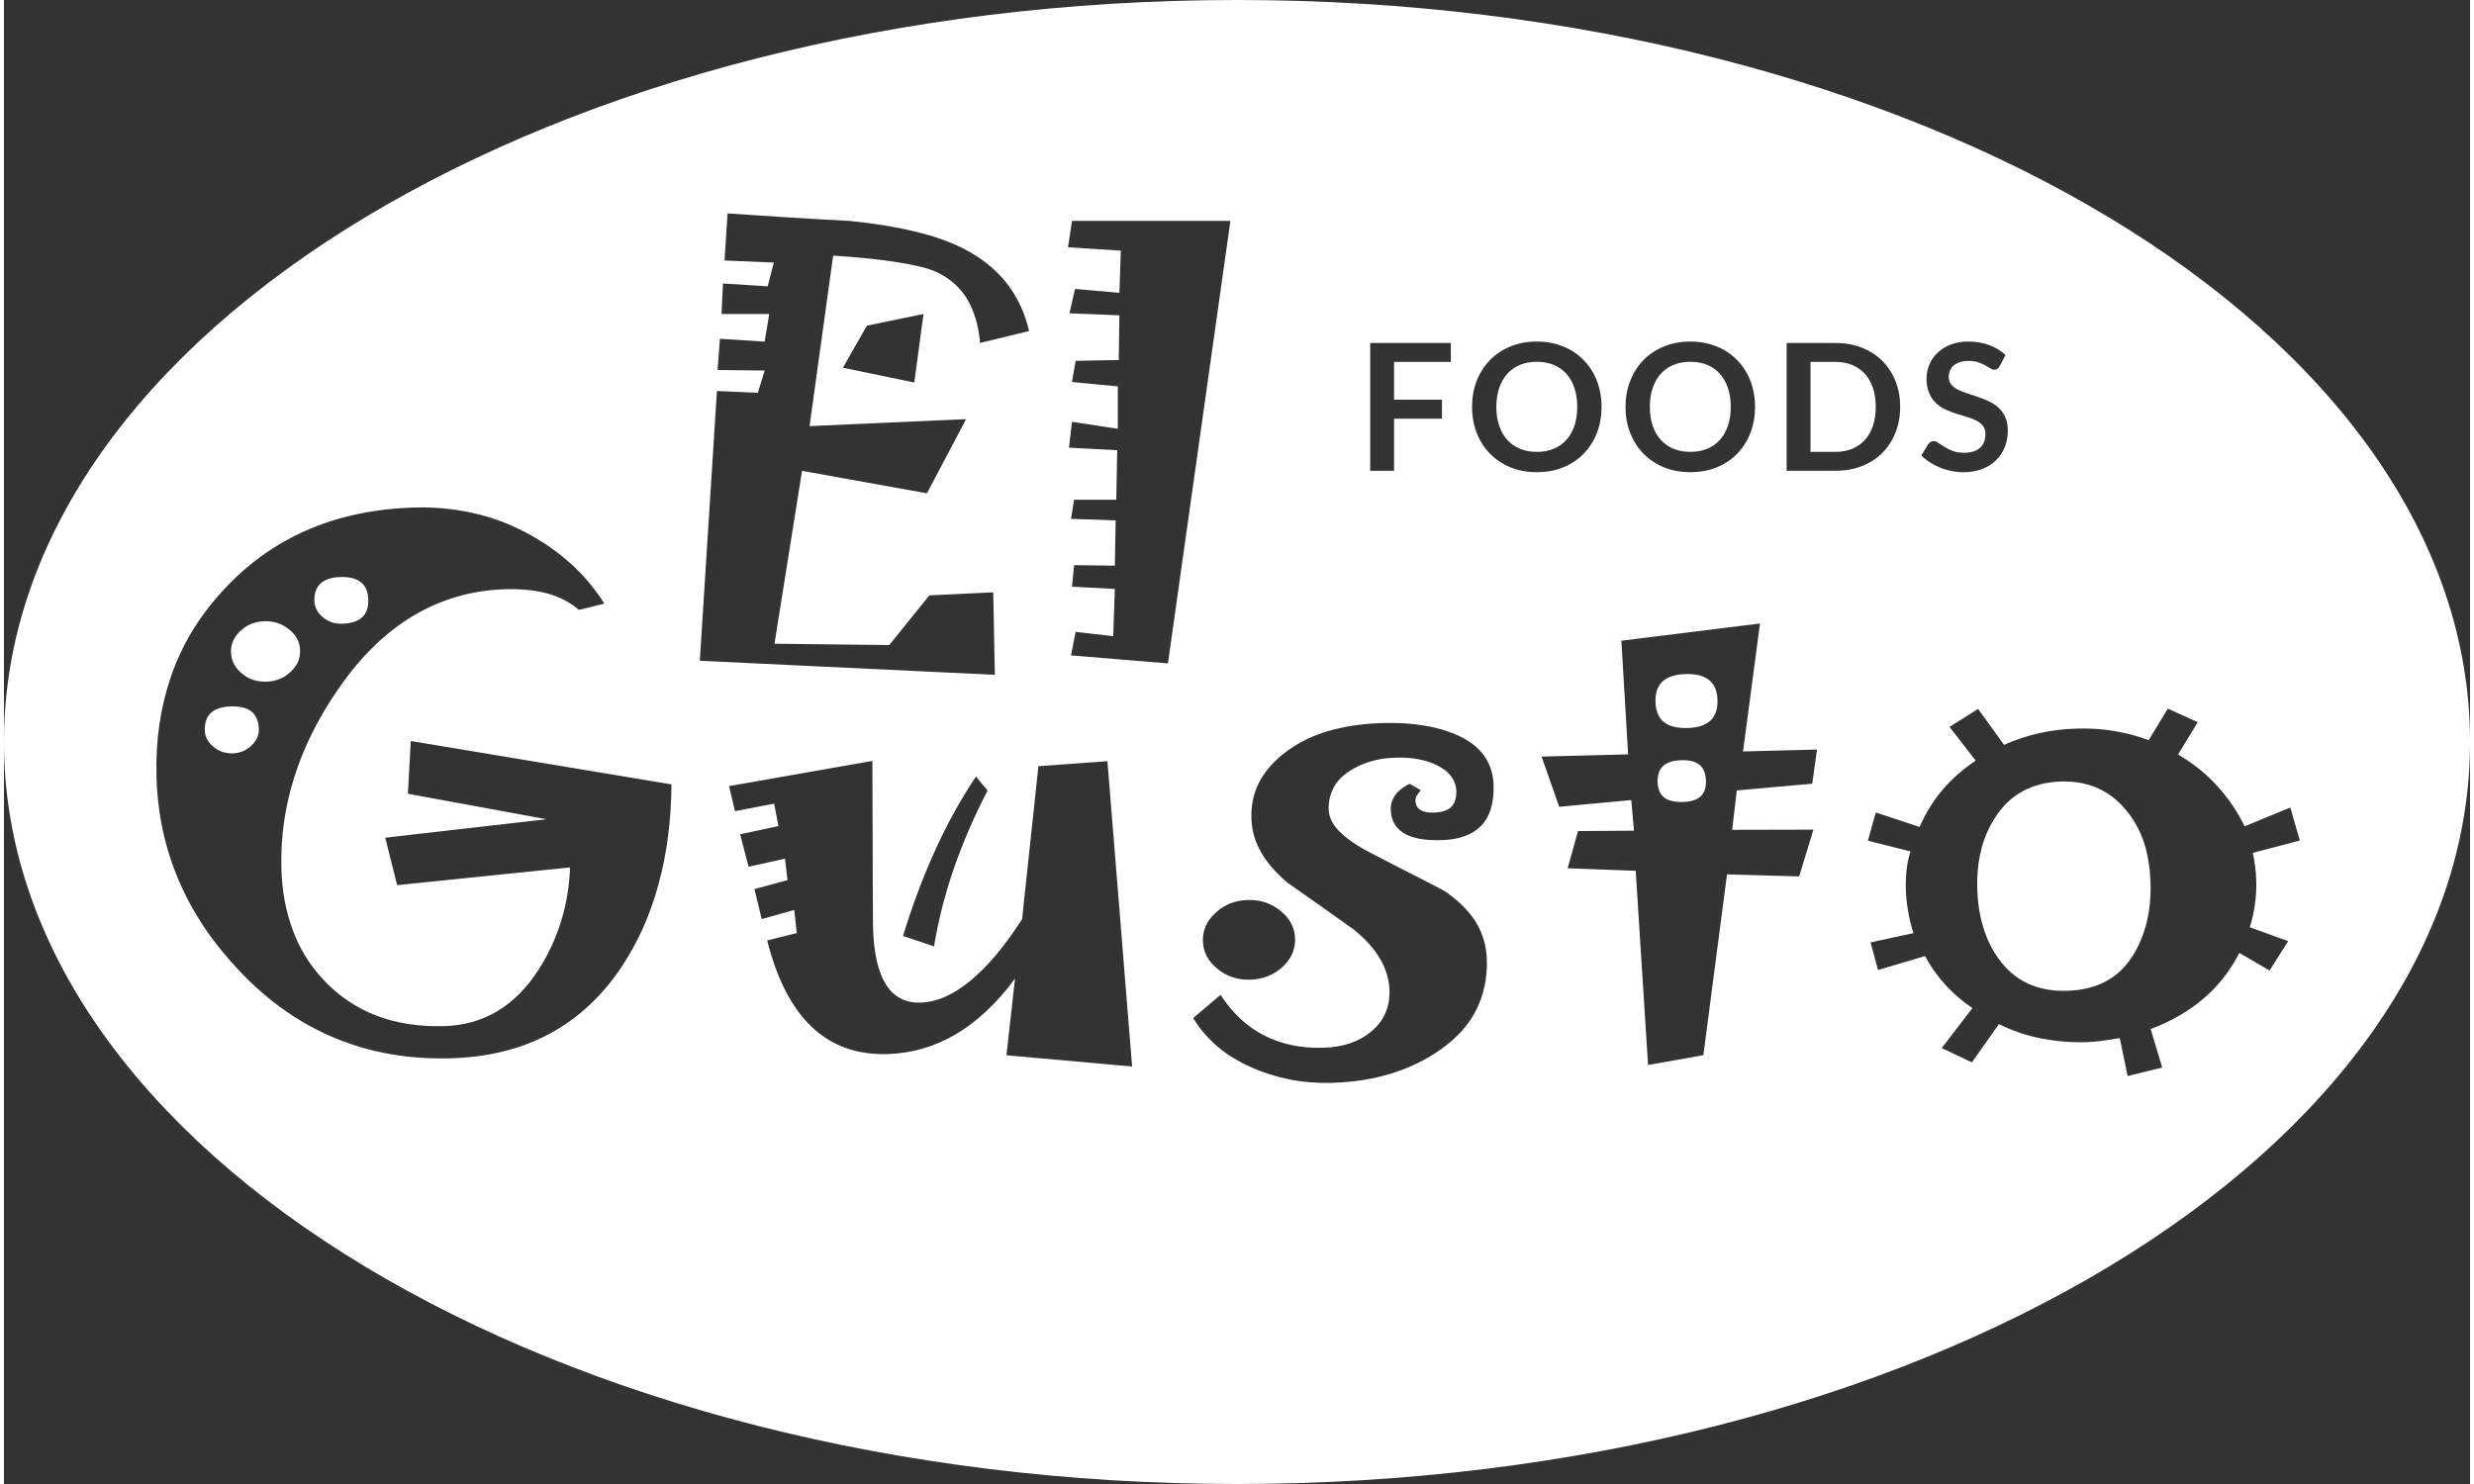 <?xml version="1.0" encoding="utf-8"?>
<!-- Generator: Adobe Illustrator 16.0.0, SVG Export Plug-In . SVG Version: 6.00 Build 0)  -->
<!DOCTYPE svg PUBLIC "-//W3C//DTD SVG 1.1//EN" "http://www.w3.org/Graphics/SVG/1.1/DTD/svg11.dtd">
<svg version="1.1" id="Слой_1" xmlns="http://www.w3.org/2000/svg" xmlns:xlink="http://www.w3.org/1999/xlink" x="0px" y="0px"
	 width="120px" height="72px" viewBox="0 0 251.987 151.677" enable-background="new 0 0 251.987 151.677"
	 xml:space="preserve">
<rect x="0" y="0" width="251.987" height="151.677" fill="#333333" stroke="none"/>
<g>
	<path fill="#FFFFFF" d="M171.429,77.696c-0.857,0.022-1.482,0.219-1.883,0.583c-0.398,0.363-0.596,0.918-0.574,1.648
		c0.02,0.716,0.242,1.235,0.66,1.578c0.418,0.333,1.057,0.484,1.908,0.464c0.818-0.02,1.422-0.206,1.816-0.56
		c0.389-0.362,0.576-0.893,0.555-1.608c-0.02-0.73-0.234-1.275-0.635-1.616C172.858,77.842,172.245,77.675,171.429,77.696"/>
	<path fill="#FFFFFF" d="M171.858,68.893c-1.07,0.025-1.852,0.277-2.367,0.744c-0.516,0.469-0.76,1.159-0.736,2.072
		c0.025,0.945,0.307,1.636,0.844,2.077c0.539,0.443,1.336,0.65,2.402,0.623c1.055-0.028,1.838-0.275,2.355-0.746
		c0.516-0.466,0.758-1.167,0.734-2.115c-0.025-0.912-0.305-1.588-0.844-2.031C173.706,69.075,172.911,68.866,171.858,68.893"/>
	<path fill="#FFFFFF" d="M23.239,72.201c-0.934,0.025-1.625,0.237-2.078,0.645c-0.451,0.414-0.66,1.023-0.637,1.82
		c0.016,0.628,0.307,1.177,0.873,1.654c0.566,0.476,1.217,0.698,1.969,0.678c0.738-0.018,1.379-0.275,1.905-0.776
		c0.526-0.504,0.788-1.069,0.771-1.697c-0.02-0.796-0.273-1.396-0.732-1.785C24.853,72.357,24.161,72.178,23.239,72.201"/>
	<path fill="#FFFFFF" d="M34.526,63.749c0.921-0.022,1.615-0.234,2.064-0.646c0.452-0.411,0.658-1.018,0.637-1.83
		c-0.02-0.774-0.258-1.359-0.729-1.747c-0.473-0.388-1.176-0.575-2.1-0.552c-0.908,0.022-1.59,0.247-2.039,0.658
		c-0.449,0.411-0.658,1.008-0.637,1.782c0.015,0.627,0.293,1.177,0.846,1.656C33.124,63.544,33.774,63.769,34.526,63.749"/>
	<path fill="#FFFFFF" d="M30.261,66.468c-0.021-0.819-0.381-1.53-1.098-2.112c-0.715-0.6-1.554-0.887-2.527-0.859
		c-0.988,0.022-1.809,0.353-2.467,0.985c-0.668,0.62-0.991,1.346-0.971,2.168c0.023,0.854,0.385,1.575,1.088,2.16
		c0.686,0.6,1.524,0.885,2.513,0.862c0.976-0.025,1.798-0.353,2.478-0.988C29.958,68.062,30.284,67.326,30.261,66.468"/>
	<path fill="#FFFFFF" d="M217.19,83.245c-0.863-1.164-1.859-2.017-3.01-2.576c-1.148-0.564-2.473-0.831-3.986-0.791
		c-1.477,0.04-2.775,0.368-3.92,0.993c-1.139,0.62-2.092,1.532-2.863,2.763c-0.633,0.998-1.105,2.092-1.391,3.292
		c-0.297,1.194-0.422,2.476-0.387,3.831c0.039,1.457,0.23,2.768,0.594,3.958c0.348,1.185,0.863,2.248,1.52,3.186
		c0.836,1.185,1.834,2.052,3.01,2.602c1.174,0.555,2.498,0.802,4,0.767c1.541-0.04,2.879-0.358,4.021-0.968
		c1.143-0.61,2.082-1.528,2.83-2.753c0.58-0.973,1.039-2.057,1.336-3.262s0.434-2.521,0.395-3.978
		c-0.037-1.401-0.227-2.688-0.561-3.862C218.427,85.282,217.897,84.208,217.19,83.245"/>
	<g>
		<path fill="#FFFFFF" d="M190.155,38.211c-0.361-0.393-0.795-0.696-1.301-0.907c-0.51-0.212-1.084-0.315-1.721-0.315h-2.539v9.196
			h2.539c0.637,0,1.211-0.106,1.721-0.315c0.506-0.211,0.939-0.514,1.301-0.91c0.357-0.394,0.633-0.875,0.822-1.444
			c0.188-0.57,0.285-1.213,0.285-1.929c0-0.718-0.098-1.361-0.285-1.928C190.788,39.088,190.513,38.607,190.155,38.211z"/>
		<path fill="#FFFFFF" d="M125.993,0C56.422,0,0,33.961,0,75.835c0,41.878,56.422,75.842,125.993,75.842
			c69.574,0,125.994-33.964,125.994-75.842C251.987,33.961,195.567,0,125.993,0z M202.214,43.528
			c-0.172-0.217-0.398-0.398-0.68-0.547c-0.285-0.146-0.607-0.272-0.969-0.373c-0.359-0.103-0.729-0.214-1.102-0.335
			c-0.373-0.121-0.74-0.265-1.102-0.434c-0.363-0.169-0.686-0.388-0.967-0.661c-0.283-0.27-0.51-0.607-0.684-1.016
			c-0.172-0.406-0.258-0.908-0.258-1.502c0-0.477,0.096-0.94,0.285-1.392c0.189-0.454,0.467-0.852,0.826-1.202
			c0.363-0.351,0.807-0.63,1.34-0.839c0.529-0.212,1.137-0.318,1.824-0.318c0.77,0,1.48,0.121,2.131,0.363
			c0.65,0.239,1.203,0.577,1.662,1.011l-0.604,1.147c-0.074,0.126-0.15,0.219-0.232,0.274c-0.08,0.058-0.182,0.086-0.303,0.086
			c-0.127,0-0.262-0.045-0.41-0.139c-0.146-0.093-0.324-0.197-0.527-0.313c-0.207-0.113-0.447-0.217-0.719-0.31
			c-0.275-0.093-0.6-0.141-0.973-0.141c-0.338,0-0.633,0.04-0.885,0.121c-0.252,0.083-0.467,0.196-0.639,0.34
			c-0.17,0.144-0.297,0.318-0.383,0.52c-0.082,0.202-0.125,0.423-0.125,0.663c0,0.307,0.086,0.564,0.256,0.769
			c0.172,0.204,0.398,0.381,0.684,0.524c0.283,0.144,0.605,0.275,0.965,0.388c0.361,0.113,0.732,0.237,1.113,0.366
			c0.377,0.131,0.748,0.279,1.111,0.451c0.359,0.171,0.682,0.388,0.965,0.65c0.285,0.262,0.512,0.585,0.684,0.963
			c0.172,0.38,0.256,0.839,0.256,1.381c0,0.593-0.1,1.145-0.301,1.659c-0.203,0.514-0.498,0.963-0.885,1.346
			c-0.389,0.383-0.865,0.683-1.426,0.905c-0.559,0.219-1.199,0.328-1.922,0.328c-0.416,0-0.828-0.04-1.23-0.121
			c-0.404-0.081-0.789-0.197-1.16-0.348s-0.719-0.33-1.043-0.542c-0.326-0.211-0.615-0.446-0.867-0.706l0.713-1.165
			c0.061-0.083,0.139-0.154,0.234-0.212s0.199-0.085,0.309-0.085c0.15,0,0.313,0.06,0.488,0.184
			c0.174,0.123,0.381,0.262,0.623,0.411c0.238,0.151,0.521,0.288,0.844,0.411c0.322,0.124,0.709,0.187,1.162,0.187
			c0.691,0,1.229-0.164,1.605-0.491c0.381-0.33,0.57-0.802,0.57-1.414C202.472,44.024,202.386,43.744,202.214,43.528z
			 M166.173,38.925c0.318-0.814,0.77-1.522,1.352-2.118c0.58-0.597,1.277-1.061,2.09-1.396c0.814-0.335,1.713-0.502,2.701-0.502
			c0.664,0,1.287,0.078,1.871,0.232c0.582,0.154,1.119,0.371,1.607,0.65s0.926,0.62,1.314,1.021s0.719,0.847,0.99,1.341
			c0.27,0.494,0.477,1.029,0.617,1.608c0.143,0.577,0.213,1.187,0.213,1.825c0,0.958-0.156,1.845-0.475,2.66
			c-0.314,0.816-0.764,1.522-1.342,2.12c-0.576,0.595-1.271,1.062-2.086,1.394c-0.813,0.335-1.717,0.501-2.711,0.501
			c-0.988,0-1.887-0.166-2.701-0.501c-0.813-0.333-1.51-0.799-2.09-1.394c-0.582-0.597-1.033-1.303-1.352-2.12
			c-0.32-0.814-0.479-1.702-0.479-2.66C165.694,40.629,165.853,39.742,166.173,38.925z M139.603,35.056h8.24v1.933h-5.801v3.864
			h4.896v1.943h-4.896v5.321h-2.439V35.056z M127.118,91.987c1.275-0.035,2.395,0.338,3.34,1.124
			c0.953,0.771,1.439,1.714,1.469,2.823c0.031,1.14-0.406,2.117-1.32,2.929c-0.9,0.812-2,1.235-3.275,1.271
			c-1.289,0.03-2.406-0.338-3.351-1.124c-0.956-0.771-1.442-1.719-1.472-2.838c-0.031-1.104,0.406-2.072,1.319-2.895
			C124.728,92.446,125.827,92.017,127.118,91.987z M66.904,90.303c-0.828,3.09-2.06,5.878-3.692,8.363
			c-2.004,3.061-4.487,5.379-7.422,6.973c-2.953,1.593-6.357,2.43-10.244,2.53c-4.229,0.106-8.123-0.579-11.722-2.072
			c-3.599-1.492-6.851-3.78-9.765-6.866c-2.726-2.873-4.799-5.954-6.203-9.261c-1.419-3.308-2.172-6.847-2.271-10.643
			c-0.098-3.621,0.395-7.009,1.471-10.152c1.077-3.151,2.781-6.022,5.141-8.613c2.495-2.788,5.404-4.903,8.717-6.357
			c3.309-1.452,7.021-2.23,11.143-2.334c2.002-0.053,3.947,0.139,5.842,0.557c1.896,0.421,3.693,1.081,5.418,1.994
			c1.697,0.893,3.215,1.946,4.566,3.159c1.35,1.217,2.508,2.591,3.469,4.116l-2.604,0.638c-0.878-0.754-1.921-1.308-3.142-1.656
			c-1.211-0.343-2.65-0.499-4.299-0.458c-3.424,0.088-6.566,0.988-9.445,2.692c-2.881,1.717-5.465,4.235-7.736,7.564
			c-2.02,2.927-3.498,5.904-4.458,8.952c-0.96,3.045-1.406,6.146-1.321,9.302c0.059,2.294,0.443,4.391,1.154,6.302
			c0.696,1.91,1.741,3.604,3.125,5.087c1.533,1.648,3.332,2.868,5.385,3.67c2.049,0.792,4.367,1.154,6.936,1.089
			c2.044-0.051,3.861-0.569,5.473-1.532c1.607-0.963,3.02-2.38,4.222-4.255c0.976-1.522,1.724-3.146,2.272-4.886
			c0.547-1.744,0.854-3.589,0.934-5.55l-17.671,1.814l-1.22-4.85l16.492-1.886l-14.172-2.606l0.291-5.391l26.641,4.433
			C68.173,83.85,67.747,87.228,66.904,90.303z M72.853,39.963l4.184,0.182l0.691-2.274l-4.811-0.053l0.242-3.191l4.568,0.288
			l0.47-2.821h-4.875l0.146-3.118l4.569,0.285l0.63-2.422l-5.036-0.217l0.308-4.807c2.07,0.144,4.141,0.28,6.224,0.406
			c2.091,0.133,4.171,0.252,6.261,0.36c2.477,0.242,4.686,0.605,6.627,1.074c1.943,0.459,3.598,1.046,4.975,1.747
			c1.814,0.922,3.275,2.084,4.396,3.491c1.108,1.414,1.89,3.055,2.327,4.94l-5.004,1.217c-0.17-1.865-0.641-3.408-1.42-4.635
			c-0.79-1.225-1.891-2.138-3.309-2.73c-0.768-0.315-2.016-0.615-3.734-0.885c-1.717-0.28-3.906-0.497-6.553-0.676l-2.412,17.428
			l15.996-0.711l-4.002,7.58l-12.762-2.296l-2.816,17.67l11.727,0.136l4.098-5.077l6.529-0.315l0.162,8.432l-30.146-1.437
			L72.853,39.963z M93.958,32.094l-0.939,6.998l-7.289-1.508l2.445-4.3L93.958,32.094z M100.509,80.805
			c-1.367,2.621-2.51,5.263-3.43,7.91c-0.92,2.656-1.6,5.328-2.045,8.011l-3.164-1.06c0.944-3.115,2.043-6.039,3.289-8.776
			c1.234-2.723,2.63-5.229,4.162-7.517L100.509,80.805z M102.435,107.857l0.875-7.829c-1.871,2.521-3.889,4.416-6.074,5.696
			c-2.178,1.276-4.521,1.951-7.012,2.012c-3.082,0.081-5.65-0.847-7.68-2.777c-2.041-1.937-3.555-4.87-4.557-8.838l3.027-0.751
			l-0.262-2.364l-3.324,0.933l-0.742-3.065l3.379-0.918l-0.256-2.192l-3.721,0.826l-0.865-3.322l3.918-0.831l-0.443-2.299
			l-4.001,0.771l-0.606-2.561l14.643-2.575c0.029,5.499,0.034,9.674,0.042,12.502c0.007,2.828,0.021,4.31,0.024,4.446
			c0.071,2.642,0.505,4.603,1.314,5.894c0.801,1.28,1.976,1.9,3.529,1.86c1.646-0.041,3.329-0.781,5.072-2.203
			c1.738-1.427,3.518-3.524,5.316-6.317l1.671-15.644l7.052-0.508l2.523,31.2L102.435,107.857z M109.035,66.985l0.47-2.405
			l3.841,0.449l0.163-4.833l-4.377-0.234l0.213-2.2l4.164,0.055l0.086-4.625l-4.56-0.164l0.31-1.948h4.313l0.096-5.066l-4.931-0.26
			l0.309-2.642l4.684,0.713v-4.331l-4.684-0.451l0.373-2.163l4.409-0.083l0.064-4.57l-5.103-0.207l0.566-2.488l4.536,0.398
			l0.146-4.313l-5.396-0.343l0.404-2.695h16.188l-6.382,45.227L109.035,66.985z M144.71,82.766c0.322,0.212,0.771,0.303,1.365,0.287
			c0.816-0.02,1.418-0.207,1.791-0.56c0.373-0.363,0.557-0.902,0.537-1.644c-0.016-0.569-0.197-1.089-0.568-1.548
			c-0.355-0.464-0.879-0.847-1.588-1.168c-0.547-0.252-1.143-0.438-1.805-0.55c-0.666-0.118-1.377-0.169-2.141-0.148
			c-0.988,0.022-1.867,0.148-2.641,0.386c-0.785,0.225-1.514,0.563-2.199,1.002c-0.74,0.489-1.277,1.059-1.615,1.719
			c-0.34,0.655-0.506,1.382-0.484,2.178c0.021,0.787,0.383,1.543,1.1,2.264c0.719,0.722,1.754,1.438,3.104,2.143
			c2.459,1.275,4.332,2.238,5.629,2.889c1.281,0.666,1.975,1.023,2.057,1.089c1.408,0.969,2.465,2.027,3.168,3.172
			c0.703,1.159,1.066,2.439,1.102,3.826c0.051,1.88-0.313,3.579-1.078,5.111c-0.775,1.538-1.98,2.879-3.623,4.039
			c-1.486,1.054-3.178,1.885-5.049,2.465c-1.883,0.585-3.945,0.902-6.174,0.958c-1.471,0.035-2.873-0.076-4.227-0.348
			c-1.336-0.263-2.654-0.676-3.932-1.251c-1.297-0.569-2.445-1.265-3.433-2.107c-0.983-0.842-1.815-1.814-2.491-2.913l2.801-2.375
			c1.222,1.886,2.721,3.272,4.473,4.159c1.75,0.893,3.738,1.311,5.98,1.25c2.041-0.05,3.688-0.604,4.963-1.679
			c1.277-1.068,1.885-2.465,1.84-4.179c-0.027-1.109-0.346-2.184-0.955-3.227c-0.607-1.049-1.518-2.052-2.729-3.025
			c-1.104-0.791-2.217-1.583-3.344-2.379c-1.133-0.802-2.26-1.594-3.389-2.385c-1.188-0.998-2.094-2.047-2.717-3.136
			c-0.625-1.099-0.945-2.259-0.975-3.483c-0.041-1.482,0.291-2.839,1.012-4.033c0.721-1.205,1.787-2.268,3.199-3.195
			c1.242-0.804,2.637-1.412,4.186-1.802c1.541-0.393,3.238-0.62,5.07-0.668c1.514-0.038,2.887,0.043,4.131,0.25
			c1.246,0.197,2.348,0.509,3.309,0.93c1.279,0.549,2.223,1.255,2.85,2.127c0.629,0.875,0.961,1.895,0.992,3.054
			c0.047,1.851-0.379,3.227-1.275,4.149c-0.91,0.928-2.281,1.416-4.127,1.462c-1.674,0.04-2.934-0.196-3.791-0.727
			c-0.842-0.523-1.289-1.33-1.316-2.414c-0.012-0.535,0.145-1.028,0.461-1.473c0.32-0.438,0.813-0.831,1.475-1.154l1.141,0.666
			c-0.182,0.187-0.309,0.362-0.408,0.534c-0.102,0.177-0.15,0.333-0.146,0.494C144.235,82.242,144.399,82.57,144.71,82.766z
			 M153.931,47.76c-0.813-0.333-1.51-0.799-2.09-1.394c-0.582-0.597-1.033-1.303-1.352-2.12c-0.32-0.814-0.479-1.702-0.479-2.66
			c0-0.958,0.158-1.845,0.479-2.662c0.318-0.814,0.77-1.522,1.352-2.118c0.58-0.597,1.277-1.061,2.09-1.396
			c0.814-0.335,1.713-0.502,2.701-0.502c0.664,0,1.287,0.078,1.871,0.232c0.582,0.154,1.119,0.371,1.607,0.65
			c0.486,0.28,0.926,0.62,1.314,1.021c0.387,0.401,0.719,0.847,0.99,1.341c0.27,0.494,0.477,1.029,0.617,1.608
			c0.141,0.577,0.213,1.187,0.213,1.825c0,0.958-0.156,1.845-0.475,2.66c-0.314,0.816-0.764,1.522-1.342,2.12
			c-0.576,0.595-1.271,1.062-2.086,1.394c-0.813,0.335-1.717,0.501-2.711,0.501C155.644,48.261,154.745,48.095,153.931,47.76z
			 M184.892,84.797l-1.457,4.779l-7.373-0.206l-2.414,18.477l-5.652,1.008l-1.262-19.853l-6.955-0.258l1.059-3.801l5.719-0.04
			l-0.277-3.131l-7.365,0.69l-1.797-5.133l8.84-0.225l-0.689-11.616l14.166-1.762l-1.736,13.078l7.559-0.192l-0.486,3.49
			l-7.709,0.686l-0.473,4.028L184.892,84.797z M187.134,48.118h-4.979V35.056h4.979c0.992,0,1.895,0.159,2.709,0.481
			s1.51,0.771,2.088,1.346c0.576,0.575,1.025,1.263,1.346,2.064c0.32,0.802,0.479,1.682,0.479,2.639
			c0,0.958-0.158,1.838-0.479,2.637c-0.32,0.802-0.77,1.492-1.346,2.07c-0.578,0.577-1.273,1.026-2.088,1.346
			C189.028,47.959,188.126,48.118,187.134,48.118z M230.022,88.518c0.068,0.479,0.105,0.993,0.119,1.513
			c0.025,0.812-0.023,1.598-0.135,2.39c-0.098,0.776-0.273,1.553-0.52,2.35l3.916,1.426l-1.898,2.995l-3.094-1.795
			c-0.924,1.825-2.152,3.383-3.66,4.669c-1.506,1.29-3.311,2.328-5.4,3.11l1.184,3.937l-3.535,0.867l-0.803-3.876
			c-0.758,0.12-1.443,0.227-2.021,0.302c-0.576,0.071-1.064,0.106-1.475,0.116c-1.553,0.04-3.057-0.096-4.557-0.388
			c-1.484-0.293-2.92-0.776-4.297-1.463l-2.756,3.912l-3.084-1.462l3.133-4.083c-1.045-0.711-1.979-1.508-2.777-2.399
			c-0.816-0.893-1.5-1.866-2.066-2.925l-4.803,1.432l-0.76-2.828l4.381-0.942c-0.264-0.816-0.439-1.598-0.566-2.359
			c-0.125-0.751-0.195-1.441-0.211-2.072c-0.02-0.681,0.002-1.355,0.076-2.021c0.074-0.66,0.203-1.29,0.398-1.9l-4.354-1.099
			l0.807-2.884l4.484,1.481c0.582-1.371,1.354-2.621,2.311-3.766c0.961-1.124,2.107-2.138,3.416-3.014l-2.674-3.445l2.916-1.84
			l2.654,3.673c1.162-0.522,2.375-0.915,3.604-1.198c1.248-0.274,2.537-0.431,3.881-0.466c1.33-0.035,2.598,0.048,3.803,0.257
			c1.205,0.197,2.375,0.509,3.492,0.928l1.955-3.222l3.059,1.384l-2.01,3.3c1.555,0.917,2.873,1.979,3.986,3.205
			c1.113,1.215,2.059,2.591,2.813,4.139l4.668-1.921l0.973,3.373l-4.805,1.261C229.878,87.585,229.96,88.04,230.022,88.518z"/>
		<path fill="#FFFFFF" d="M160.472,43.515c0.193-0.57,0.289-1.213,0.289-1.929c0-0.718-0.096-1.361-0.289-1.928
			c-0.191-0.57-0.467-1.054-0.822-1.452c-0.355-0.396-0.787-0.701-1.295-0.913c-0.51-0.209-1.084-0.315-1.723-0.315
			c-0.637,0-1.211,0.105-1.721,0.315c-0.51,0.211-0.943,0.517-1.301,0.913c-0.357,0.398-0.633,0.882-0.826,1.452
			c-0.193,0.567-0.291,1.21-0.291,1.928c0,0.716,0.098,1.359,0.291,1.929c0.193,0.569,0.469,1.051,0.826,1.444
			c0.357,0.396,0.791,0.698,1.301,0.91c0.51,0.209,1.084,0.315,1.721,0.315c0.639,0,1.213-0.106,1.723-0.315
			c0.508-0.211,0.939-0.514,1.295-0.91C160.005,44.566,160.28,44.084,160.472,43.515z"/>
		<path fill="#FFFFFF" d="M169.294,44.959c0.357,0.396,0.791,0.698,1.301,0.91c0.51,0.209,1.084,0.315,1.721,0.315
			c0.639,0,1.213-0.106,1.723-0.315c0.51-0.211,0.939-0.514,1.295-0.91c0.355-0.394,0.631-0.875,0.822-1.444
			c0.193-0.57,0.289-1.213,0.289-1.929c0-0.718-0.096-1.361-0.289-1.928c-0.191-0.57-0.467-1.054-0.822-1.452
			c-0.355-0.396-0.785-0.701-1.295-0.913c-0.51-0.209-1.084-0.315-1.723-0.315c-0.637,0-1.211,0.105-1.721,0.315
			c-0.51,0.211-0.943,0.517-1.301,0.913c-0.357,0.398-0.633,0.882-0.826,1.452c-0.191,0.567-0.291,1.21-0.291,1.928
			c0,0.716,0.1,1.359,0.291,1.929C168.661,44.084,168.937,44.566,169.294,44.959z"/>
	</g>
</g>
</svg>
